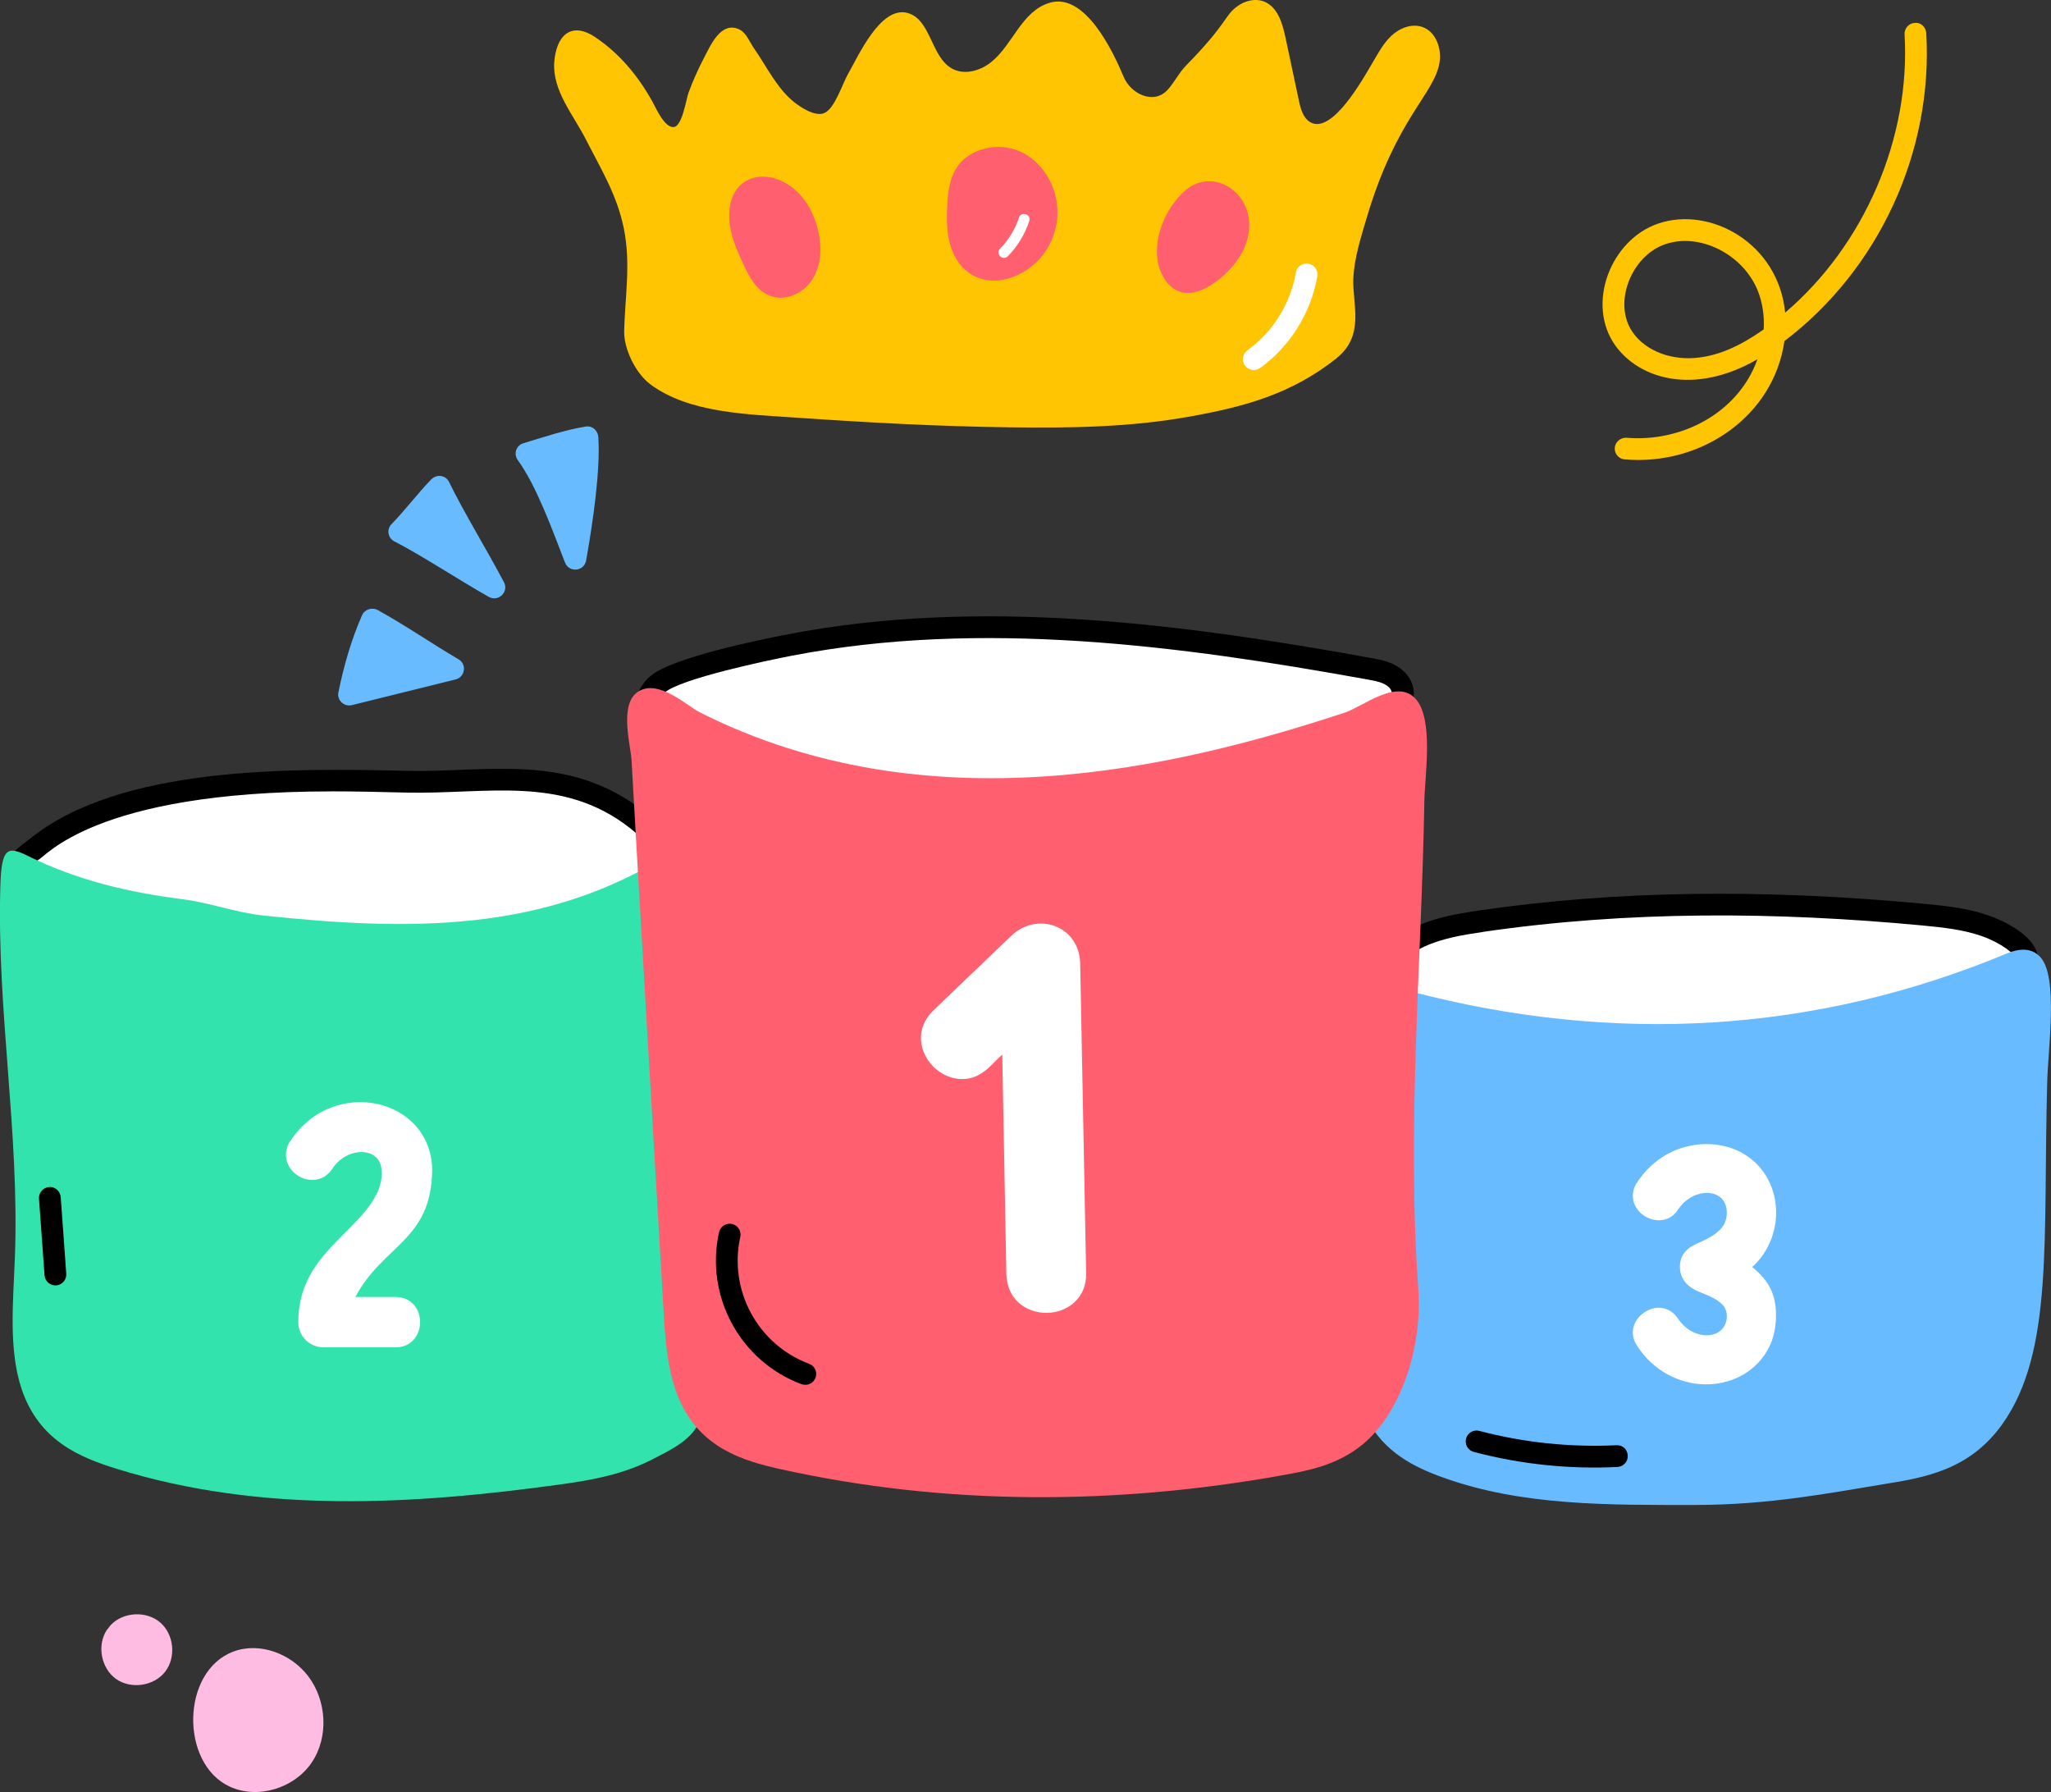 <svg xmlns="http://www.w3.org/2000/svg" id="Layer_2" data-name="Layer 2" viewBox="0 0 466.45 407.49"><rect x="0" y="0" width="466.45" height="407.49" fill="#333333" stroke="none"/><defs><style>      .cls-1 {        fill: #33e3ad;      }      .cls-1, .cls-2, .cls-3, .cls-4, .cls-5, .cls-6, .cls-7 {        stroke-width: 0px;      }      .cls-3 {        fill: #febce2;      }      .cls-4 {        fill: #fff;      }      .cls-5 {        fill: #68bbff;      }      .cls-6 {        fill: #ff5f6f;      }      .cls-7 {        fill: #ffc502;      }    </style></defs><g id="Layer_1-2" data-name="Layer 1"><g id="_73" data-name="73"><g><g><path class="cls-4" d="M3.26,198.38c.1-2.3,3.24-4.21,4.94-5.59,19.92-16.2,58.29-15.66,84.27-15.02,18.09.44,35.96-4.24,52.37,8.63,2.7,2.12,5.26,4.86,6.52,8.55,5.9,17.42-12.89,25.44-22.9,28.05-8.47,2.21-17.19,2.29-25.83,2.04-22.05-.63-44.07-3.38-65.79-8.19-7.78-1.72-16.02-.78-23.61-3.42-2.98-1.04-5.89-1.9-7.48-4.74-1.82-3.24-2.63-6.88-2.48-10.31Z"></path><path class="cls-2" d="M102.55,227.52c-22.17-.64-44.46-3.42-66.26-8.25-7.78-1.72-15.79-.69-23.88-3.5l-.51-.18c-2.98-1.03-6.36-2.19-8.32-5.69-1.13-2-1.93-4.17-2.38-6.44h0c-.34-1.71-.48-3.46-.42-5.18.14-3.21,3.06-5.29,5.85-7.41,20.58-16.8,59.84-16.2,85.9-15.58,18.13.41,36.7-4.28,53.83,9.16,3.7,2.91,6.1,6.08,7.33,9.71,1.95,5.75,1.63,11.07-.93,15.83-5.23,9.69-18.31,14.01-23.69,15.41-8.69,2.27-17.46,2.38-26.53,2.12ZM75.24,179.96c-53.96,0-64.99,15.04-66.53,15.56-.88.67-2.95,2.22-2.97,2.96-.06,1.33.05,2.68.32,4h0c.35,1.76.98,3.44,1.85,5,.99,1.76,2.78,2.45,5.62,3.43l.52.18c7.12,2.47,15.36,1.58,23.33,3.34,21.49,4.77,43.47,7.51,65.33,8.14,9.53.28,17.44.04,25.14-1.96,3.71-.97,16.15-4.77,20.58-12.97,1.92-3.55,2.12-7.44.6-11.9-.91-2.69-2.77-5.1-5.7-7.4-15.49-12.16-32.49-7.71-50.9-8.11-5.54-.14-11.3-.28-17.17-.28Z"></path></g><g><path class="cls-4" d="M249.32,192.82c24.37-4.35,52.3-10.18,67.47-29.62,1.96-2.52,3.58-6.07.8-8.72-1.62-1.54-3.86-1.99-5.99-2.38-43.23-7.84-88.42-13.83-131.96-5.43-5.65,1.09-25.67,5.19-30.1,8.92-1.47,1.24-2.59,3.13-2.52,5.15.14,4.51,6.38,4.62,9.29,6.01,5.22,2.49,10.06,5.78,14.95,8.93,26.65,17.18,44.86,23.07,78.05,17.14Z"></path><path class="cls-2" d="M177.16,182.27h0c-10.96-6.57-18.4-12.44-24.36-14.08-3.02-.84-8.09-2.23-8.25-7.37-.08-2.59,1.19-5.25,3.4-7.11,5.01-4.21,24.83-8.23,31.23-9.47,43.85-8.46,89.78-2.39,132.87,5.43,2.12.38,5.03.9,7.25,3.02,3.17,3.03,2.97,7.53-.56,12.04-15.62,20.02-43.84,26.04-68.98,30.53-30.83,5.51-49.54.82-72.59-12.99ZM179.7,178.03c21.84,13.07,39.38,17.69,69.18,12.36,23.53-4.2,51.24-9.85,65.95-28.7,1.91-2.44,2.26-4.26,1.04-5.42-1.06-1.01-2.69-1.37-4.71-1.73-42.63-7.73-88-13.75-131.05-5.44-5.44,1.05-25.17,5.17-28.97,8.39-1.05.88-1.68,2.1-1.64,3.18.07,2.2,5.13,2.54,7.89,3.85,7.09,3.37,12.92,7.88,22.32,13.51h0Z"></path></g><g><path class="cls-4" d="M313.79,222.53c1.04-4.15,4.78-7.52,9.1-9.52,4.32-2,9.19-2.84,14-3.54,33.21-4.84,67.12-4.62,100.47-1.49,4.8.45,9.66.97,14.12,2.54,5.18,1.82,13.77,6.81,7.18,11.38-5.95,4.13-13.91,6.85-21.05,8.88-13.73,3.9-27.94,4.91-42.23,5.08-13.64.16-27.31,5.38-41.14,6.04-9.18.44-18.83-.7-26.87-4.68-1.99-.99-3.61-2.39-5.52-3.43-1.54-.83-3.3-1.16-4.79-2.05-3.22-1.94-4.07-6.05-3.27-9.22Z"></path><path class="cls-2" d="M322.96,237.42c-2.33-1.59-2.69-1.7-4.2-2.24-1.02-.37-2.04-.76-2.98-1.32-4.41-2.66-5.37-8.05-4.4-11.93h0c1.14-4.54,4.95-8.62,10.47-11.17,4.64-2.15,9.8-3.03,14.68-3.74,30.84-4.49,63.89-4.99,101.06-1.5,5.32.5,10.09,1.05,14.71,2.67,1.73.61,10.43,3.92,11.18,9.41.23,1.66-.18,4.1-3.4,6.34-6.56,4.55-15.09,7.32-21.79,9.22-15.17,4.31-30.88,5.03-42.87,5.18-12.94.15-27.37,5.38-41.05,6.04-10.53.52-22.71-1.07-31.4-6.95ZM337.25,211.92c-4.52.66-9.27,1.45-13.31,3.33-4.1,1.9-6.99,4.84-7.75,7.88h0c-.57,2.25,0,5.2,2.15,6.5,1.01.6,3.19,1.18,4.69,1.99,2.05,1.11,3.6,2.49,5.44,3.39,6.82,3.37,15.67,4.86,25.65,4.43,13.58-.66,27.28-5.88,41.23-6.05,11.68-.14,26.97-.84,41.58-4.99,5.83-1.66,14.29-4.35,20.32-8.53.33-.23,1.4-1.02,1.32-1.61-.18-1.31-3.47-3.85-7.91-5.41-4.09-1.43-8.55-1.94-13.54-2.41-33.2-3.12-66.61-3.38-99.88,1.47ZM313.79,222.53h.05-.05Z"></path></g><g><path class="cls-5" d="M462.24,219.34c3.2,3.62.99,20.24.88,27.02-.68,40.36.6,61.61-9.77,76.11-7.76,10.85-18.84,11.39-28.64,13.15-12.92,2.32-26.23,4.13-39.05,4.14-18.42.01-38.73.41-56.71-6.13-5.96-2.17-12.29-5.11-16.04-12.38-3.85-7.46-4.06-17.67-3.92-27.1.35-22.65,1.81-45.26,4.36-67.59,2.64-1.35,3.94.51,6.69,1.24,46.23,12.16,92.6,9.92,137.29-8.67,2.4-1,3.93-.88,4.91.23Z"></path><path class="cls-5" d="M328.1,335.95c-6.65-2.41-13.35-5.73-17.4-13.57-4.15-8.05-4.34-18.81-4.19-28.27.57-36.6,3.84-61.55,4.52-69.15l1.18-.6c3.85-1.95,6.19.45,8.45,1.04,46.51,12.24,92.3,9.5,135.71-8.57,3.38-1.41,5.96-1.11,7.71.87h0c4.1,4.62,1.63,21.03,1.5,28.7-.97,35.4,1.54,61.04-10.24,77.5-7.46,10.43-17.72,12.1-26.78,13.57-12.42,2.03-26.22,4.74-42.91,4.75-19.35,0-39.47.3-57.56-6.28ZM315.6,228.64c-2.41,21.63-3.8,43.66-4.14,65.55-.14,8.86.01,18.9,3.64,25.92,3.42,6.64,9.38,9.26,14.69,11.19,17.43,6.34,37.13,6.01,55.87,5.98,16.5-.01,31.47-2.95,42.11-4.69,8.5-1.38,17.3-2.81,23.56-11.57,10.57-14.77,8.34-38.31,9.31-74.71.1-5.95.97-11.82.85-17.55-.03-1.66-.14-6.69-1.1-7.79-1.85-1.85-56.96,31.38-140.98,9.2-1.69-.44-2.87-1.2-3.82-1.54Z"></path></g><path class="cls-1" d="M161.71,223.16c.18-8.5,1.07-21.9-2.11-29.41-2.1-4.96-3.71-1.89-6.99.2-28.65,18.31-59.88,17.72-92.76,14.23-6.26-.66-12.07-2.91-18.28-3.69-12.2-1.55-24.01-4.29-35.23-9.86-4.71-2.34-6-1.8-6.26,6.85-.84,28.17,4.37,56.18,3.31,84.33-.38,10.17-1.49,21.03,1.52,30.02,3.96,11.82,13.31,15.59,21.59,18.16,33.09,10.27,67.36,8.18,100.95,3.56,7.18-.99,14.45-2.28,21.32-5.91,2.84-1.5,7.72-3.68,9.77-7.35,2.21-3.94,1.3-12.6,1.41-17.95.58-27.73,1.15-55.45,1.73-83.18Z"></path><path class="cls-4" d="M372.35,306.07c-4.08-5.96,5.29-12.41,9.36-6.09,1.41,2.09,3.77,3.65,6.47,3.65,4.58,0,5.5-4.78,3.68-6.81-1.66-1.84-4.18-2.45-6.38-3.5-2.28-1.22-3.43-2.98-3.43-5.29,0-2.18,1.08-3.83,3.24-4.95,2.22-1.04,4.8-1.98,6.43-4.09,1.28-1.64,1.48-4.88-.25-6.53-1.77-1.69-4.83-1.42-6.95-.17-1.14.68-2.08,1.56-2.82,2.65-3.02,4.95-10.35,1.99-10.35-3.01,0-1.09.33-2.12.99-3.08,1.78-2.71,4.04-4.84,6.8-6.38,5.57-3.11,12.31-2.95,17.02-.32,9.63,5.36,10.21,18.87,2.34,25.96,4.05,3.33,5.41,6.5,5.41,11.08,0,3.07-.7,5.78-2.1,8.11-6,10.04-21.89,10.35-29.47-1.22Z"></path><g><path class="cls-6" d="M320.07,293.19c.94,13.21-3.9,26.92-11.79,33.39-5.24,4.29-11.36,5.44-17.32,6.5-37.63,6.71-75.49,6.89-112.97-1.43-7.9-1.75-16.74-4.35-21.14-14.15-3.64-8.11-2.65-5.5-10.76-144.74-.19-3.24-1.83-9.28-.5-12.26,2.06-4.6,9.48,2.19,12.33,3.63,47.99,24.24,100.04,16.27,148.61.28,3.25-1.07,8.53-4.87,11.64-4.76,5.83.21,3.37,17.14,3.28,22.36-.62,36.79-4.03,74.12-1.39,111.18Z"></path><path class="cls-6" d="M177.46,334.07c-8.53-1.89-18.04-4.82-22.86-15.55-2.87-6.39-3.33-14.16-3.72-21-2.11-36.3-6.07-103.3-7.25-124.61-.24-3.97-3.39-14.47,2.87-16.25,4.43-1.23,10.16,4.07,12.55,5.27,52.04,26.28,108.66,12.66,146.73.14,4.27-1.41,11.92-7.89,16.18-3.14,4.15,4.61,2.07,17.55,1.98,23.12-.64,36.98-4.02,74.09-1.39,110.96h0c.99,13.95-4.23,28.54-12.69,35.48-5.81,4.76-12.52,5.96-18.45,7.02-37.55,6.7-76.11,6.94-113.94-1.44ZM147.84,161.41c-.64,1.55-.09,5.18.27,7.58.46,2.98,7.67,127.73,7.7,128.23,1.14,19.64,3.59,27.77,22.72,32.01,35.46,7.87,73.14,8.34,112,1.41,5.59-1,11.37-2.03,16.18-5.97,7.3-5.98,11.78-18.86,10.89-31.31h0c-2.67-37.5.76-74.4,1.38-111.4.05-3.39,1.64-17.11-.71-19.73-2.27-.24-7.77,3.48-10.96,4.53-38.91,12.8-96.83,26.68-150.51-.42-1.87-.94-7.46-5.31-8.97-4.93Z"></path></g><path class="cls-4" d="M89.89,306.38h-16.29c-3.18,0-5.76-2.53-5.76-5.72,0-15.08,13.15-19.88,17.83-29.18,1.23-2.43,1.87-6.41-.12-8.3-2.36-2.25-7.41-1.34-9.93,2.53-3.31,5.09-10.58,2-10.58-3.11,0-1.14.32-2.18.97-3.11,9.88-15.07,32.28-9.7,32.28,6.73-.26,15.97-11.16,16.8-17.46,28.7h9.06c7.57,0,7.5,11.47,0,11.47Z"></path><path class="cls-4" d="M231.58,296.15c-1.69-1.58-2.59-3.71-2.71-6.39l-.93-49.93c-2.09,1.67-4.47,5.55-9.07,5.55-7.34,0-13.14-9.37-6.54-15.67l17.65-16.91c5.79-5.55,15.27-2.46,15.68,6.05l1.36,70.79c0,2.63-.86,4.77-2.59,6.42-3.49,3.32-9.45,3.27-12.84.09Z"></path><path class="cls-2" d="M182.29,314.76c-13.94-5.2-22-19.98-18.76-34.56.29-1.33,1.61-2.16,2.95-1.88,1.33.3,2.17,1.62,1.88,2.95-2.7,12.13,3.99,24.5,15.66,28.85,1.28.48,1.93,1.9,1.45,3.18-.48,1.29-1.92,1.92-3.18,1.45Z"></path><path class="cls-2" d="M10.13,290l-1.26-17.42c-.1-1.36.93-2.55,2.29-2.65,1.36-.13,2.55.93,2.65,2.29l1.26,17.42c.1,1.36-.93,2.55-2.29,2.65-1.32.1-2.54-.9-2.65-2.29Z"></path><path class="cls-2" d="M335.18,330.16c-1.32-.35-2.11-1.7-1.76-3.02.34-1.32,1.72-2.13,3.02-1.76,10.17,2.68,20.64,3.75,31.16,3.26,1.45-.1,2.52.98,2.59,2.35.07,1.37-.99,2.53-2.35,2.59-10.61.53-21.66-.52-32.66-3.42Z"></path></g><g><path class="cls-7" d="M303.92,81.48c6.59-5.22,3.62-12.29,3.86-18.12.19-4.64,1.8-9.66,3.12-14.09,6.67-22.37,15.21-27.8,16.47-34.94.57-3.25-.79-7.12-3.9-8.2-2.43-.84-5.19.26-7.06,2.03-1.87,1.77-3.08,4.11-4.39,6.33-2.02,3.42-9.08,16.15-14.02,13.3-1.65-.96-2.2-3.04-2.6-4.91-1.01-4.77-2.03-9.54-3.04-14.31-.69-3.25-1.77-6.98-4.86-8.21-2.03-.81-4.43-.19-6.18,1.12-2.92,2.18-2.17,3.82-11.52,13.36-1.7,1.73-2.69,3.88-4.26,5.59-3.25,3.53-8.43.82-10-2.97-2.39-5.73-8.78-19.28-16.86-16.82-6.36,1.94-8.27,9.43-13.21,13.44-2.48,2.01-6.08,3.06-8.89,1.55-4.92-2.65-4.81-11.26-10.21-12.69-6.13-1.63-11.17,9.83-13.45,13.77-1.35,2.35-3.07,8-5.46,9-2.08.88-5.33-1.28-6.83-2.47-3.97-3.16-6.31-8.2-9.1-12.17-1.06-1.5-1.75-3.62-3.46-4.41-4.15-1.9-6.53,3.78-7.94,6.46-1.33,2.54-2.51,5.17-3.51,7.86-.59,1.58-1.44,7.76-3.41,7.91-2.12.17-4.07-4.42-4.86-5.83-3.24-5.79-7.37-10.82-12.91-14.56-5.7-3.85-8.98-.2-9.39,5.67-.45,6.43,4.38,12.01,7.12,17.4,3.49,6.86,7.17,12.75,8.72,20.46,1.58,7.87.28,15.25.06,23.16-.12,4.16,2.64,9.74,5.98,12.22,8.83,6.55,22.06,6.79,33.46,7.58,16.07,1.11,32.15,1.97,48.25,2.18,13.52.18,27.12,0,40.44-2.36,12.98-2.29,23.59-5.19,33.85-13.31Z"></path><path class="cls-6" d="M234.56,35.98c-4.23-3.34-10.41-3.41-14.74-.24-3.66,2.68-4.24,7.18-4.42,11.47-.12,2.87-.07,5.79.74,8.54,2.24,7.54,9.07,9.86,15.61,6.64,10.31-5.07,11.82-19.28,2.81-26.41Z"></path><path class="cls-6" d="M263.32,59.51c.56,3.07,2.44,6.22,5.47,6.95,4.85,1.18,11.46-4.67,13.77-9.18,5.74-11.26-5.68-20.35-13.02-13.95-4.32,3.76-7.25,10.51-6.21,16.18Z"></path><path class="cls-6" d="M165.86,49.91c.21,3.46,1.6,6.72,3.04,9.86,1.38,3.02,3.09,6.28,6.19,7.49,3.46,1.36,7.61-.53,9.63-3.66s2.2-7.14,1.43-10.78c-3.32-15.75-21.11-16.87-20.28-2.91Z"></path><path class="cls-4" d="M283.13,83.12c-.8-1.11-.55-2.65.56-3.45,5.8-4.19,9.81-10.64,11.02-17.69.23-1.35,1.5-2.24,2.86-2.02,1.34.23,2.25,1.51,2.02,2.86-1.43,8.31-6.17,15.91-13,20.86-1.14.81-2.67.53-3.45-.56Z"></path><path class="cls-4" d="M227.45,56.53c1.94-1.97,3.42-4.4,4.28-7.03.51-1.56,2.86-.79,2.35.76-.97,2.99-2.66,5.76-4.87,8.01-1.16,1.16-2.9-.58-1.76-1.74Z"></path></g><g><path class="cls-3" d="M24.24,370.73c-2.23,3.49-1.22,8.66,2.16,11.06,3.38,2.39,8.6,1.63,11.15-1.64,2.55-3.27,2.03-8.51-1.12-11.21-3.14-2.7-8.41-2.42-11.25.59"></path><path class="cls-3" d="M52.23,406.26c6.38,2.95,14.66.4,18.62-5.41,3.96-5.8,3.48-14.13-.78-19.72-3.87-5.07-10.99-7.81-16.97-5.58-11.97,4.47-12.15,25.49-.88,30.7Z"></path></g><g><path class="cls-5" d="M103.61,154.5l-23.57,5.84c-1.77.44-3.44-1.1-3.08-2.89,1.21-5.98,2.94-12,5.38-17.55.59-1.35,2.3-1.88,3.58-1.17,6.43,3.56,12.15,7.54,18.39,11.21,1.91,1.13,1.46,4.03-.7,4.56Z"></path><path class="cls-5" d="M111.18,135.74c-6.7-3.79-15.81-9.75-21.49-12.63-1.47-.75-1.82-2.71-.67-3.9,3.09-3.17,5.96-7.01,9.05-10.19,1.23-1.26,3.3-1,4.06.58,3.11,6.45,8.68,15.58,12.49,22.8,1.16,2.19-1.29,4.55-3.44,3.33Z"></path><path class="cls-5" d="M128.5,127.93c-3.01-7.78-6.51-17.45-10.73-23.29-1.02-1.41-.4-3.35,1.26-3.85,4.58-1.38,9.68-3.1,14.25-3.8,1.43-.22,2.69.91,2.79,2.36.5,7.44-1.17,19.13-2.77,28.11-.45,2.49-3.88,2.82-4.79.47Z"></path></g><path class="cls-7" d="M369.49,104.47c-1.36-.12-2.37-1.32-2.25-2.68.12-1.37,1.41-2.32,2.68-2.25,12.2,1.06,25.33-5.42,29.77-17.85-14.32,8.29-26.84,4.51-32.3-3.09-6.75-9.39-1.15-24.07,9.75-27.77,11.78-4.01,27.32,4.45,28.85,20.26,17.98-15.33,28.55-39.7,27.16-63.27-.08-1.36.96-2.54,2.32-2.61,1.39-.17,2.53.96,2.61,2.32,1.58,26.92-10.77,53.74-32.26,70.03-2.43,17.09-18.94,28.42-36.34,26.9ZM378.74,55.52c-7.74,2.62-12.12,13.53-7.32,20.19,3,4.17,8.89,6.38,15.02,5.59,4.65-.58,9.35-2.63,14.67-6.39.18-3.1-.26-6.15-1.39-8.91-3.35-8.19-13.15-13.15-20.97-10.48Z"></path></g></g></svg>